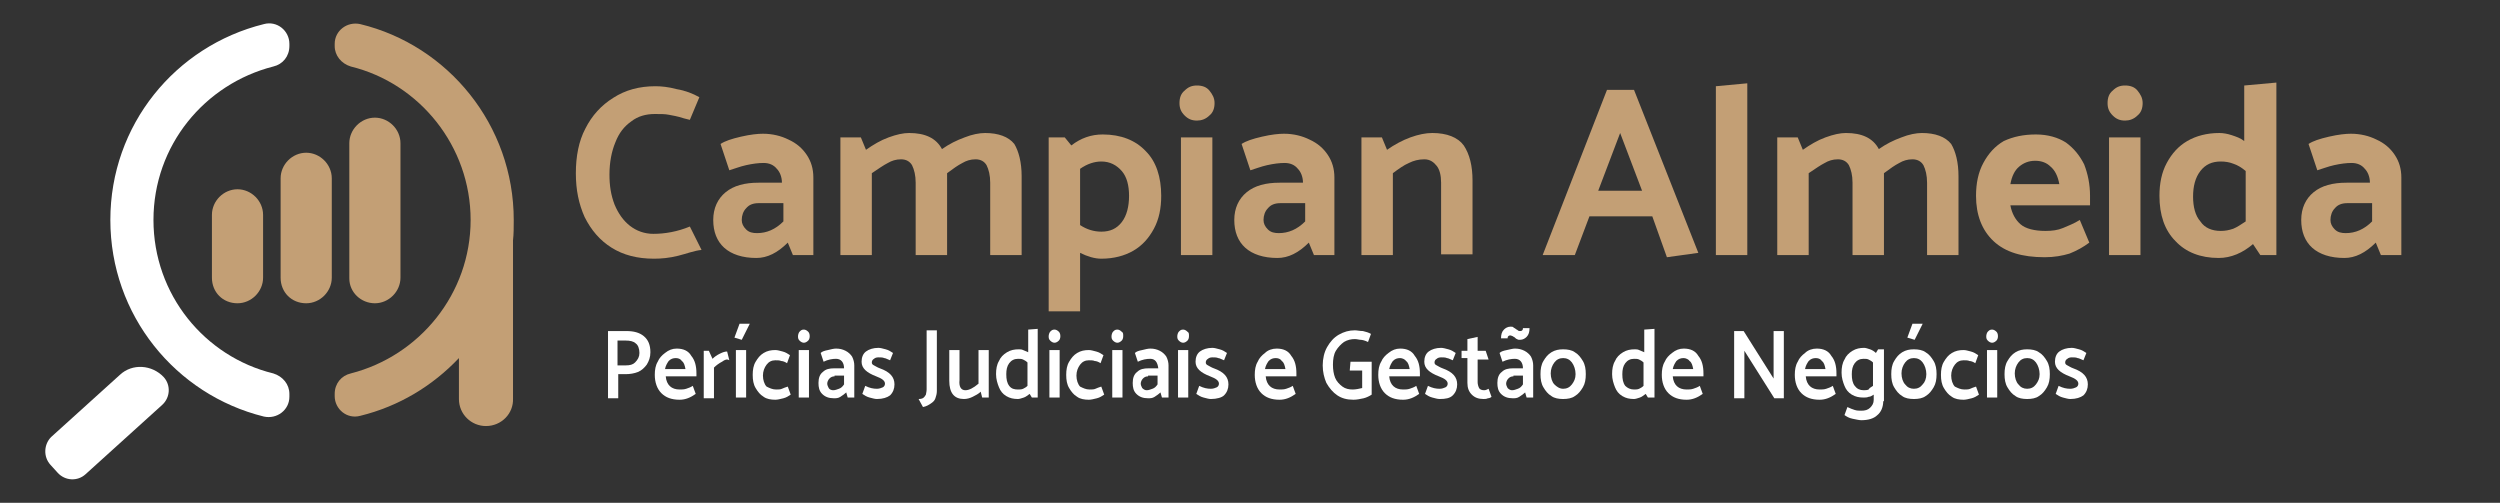 <?xml version="1.0" encoding="UTF-8"?>
<!-- Generator: Adobe Illustrator 27.3.1, SVG Export Plug-In . SVG Version: 6.00 Build 0)  -->
<svg xmlns="http://www.w3.org/2000/svg" xmlns:xlink="http://www.w3.org/1999/xlink" version="1.1" id="Camada_1" x="0px" y="0px" viewBox="0 0 342.1 68.8" style="enable-background:new 0 0 342.1 68.8;" xml:space="preserve">
<rect x="0" y="0" width="342.1" height="68.8" fill="#333333" stroke="none"/>
<style type="text/css">
	.st0{fill:#C39F75;}
	.st1{enable-background:new    ;}
	.st2{fill:#FFFFFF;}
</style>
<g>
	<g>
		<g>
			<g>
				<path class="st0" d="M89.7,11.8c0.8,0,1.8,0.1,2.9,0.4c1.2,0.2,2.2,0.6,3.1,1.1l-1.3,3.1l-0.8-0.2c-0.9-0.3-1.6-0.4-2.1-0.5      c-0.5-0.1-1.1-0.1-1.9-0.1c-1.2,0-2.3,0.3-3.2,1c-1,0.7-1.7,1.6-2.2,2.9c-0.5,1.2-0.8,2.7-0.8,4.4c0,1.5,0.2,2.8,0.7,4.1      c0.5,1.2,1.2,2.2,2.1,2.9c0.9,0.7,2,1.1,3.2,1.1c1.6,0,3.3-0.3,5-1l1.6,3.2C95,34.3,94,34.7,92.8,35c-1.2,0.3-2.3,0.4-3.3,0.4      c-2.3,0-4.2-0.5-5.8-1.5c-1.6-1-2.8-2.4-3.7-4.2c-0.8-1.8-1.2-3.7-1.2-6c0-2.3,0.4-4.4,1.3-6.1c0.9-1.8,2.2-3.2,3.8-4.2      C85.6,12.3,87.5,11.8,89.7,11.8z"></path>
				<path class="st0" d="M104.5,22.3c-0.7,0-1.5,0.1-2.4,0.3c-0.9,0.2-1.6,0.5-2.3,0.7l-1.2-3.6c0.6-0.4,1.5-0.7,2.8-1      c1.3-0.3,2.3-0.4,3-0.4c1.3,0,2.5,0.3,3.5,0.8c1.1,0.5,1.9,1.2,2.5,2.1s0.9,1.9,0.9,3.1v10.6h-2.8l-0.7-1.7      c-1.4,1.4-2.8,2.1-4.3,2.1c-1.9,0-3.4-0.5-4.4-1.4c-1-0.9-1.5-2.2-1.5-3.8c0-1.6,0.6-2.9,1.7-3.8c1.1-0.9,2.6-1.3,4.5-1.3h3.2      c0-0.8-0.3-1.5-0.7-1.9C105.9,22.6,105.3,22.3,104.5,22.3z M103.8,27.8c-0.7,0-1.3,0.2-1.7,0.7c-0.4,0.4-0.6,1-0.6,1.6      c0,0.5,0.2,0.9,0.6,1.3c0.4,0.4,0.9,0.5,1.5,0.5c1.3,0,2.5-0.5,3.6-1.6v-2.5H103.8z"></path>
				<path class="st0" d="M139.8,24.1v10.8h-4.3V25c0-1-0.2-1.8-0.5-2.4c-0.3-0.5-0.8-0.8-1.5-0.8c-0.7,0-1.3,0.2-1.8,0.5      c-0.6,0.3-1.3,0.8-2.1,1.4v0.4v10.8h-4.3V25c0-1-0.2-1.8-0.5-2.4c-0.3-0.5-0.8-0.8-1.5-0.8c-0.7,0-1.3,0.2-1.8,0.5      c-0.6,0.3-1.3,0.8-2.2,1.4v11.2h-4.3V18.8h2.8l0.7,1.7c1-0.7,2-1.3,3.1-1.7c1.1-0.4,2-0.6,2.8-0.6c2.2,0,3.7,0.7,4.5,2.2      c1-0.7,2-1.2,3.1-1.6c1-0.4,2-0.6,2.8-0.6c1.8,0,3.2,0.5,4,1.5C139.4,20.7,139.8,22.2,139.8,24.1z"></path>
				<path class="st0" d="M158.9,26.8c0,1.7-0.3,3.2-1,4.5c-0.7,1.3-1.6,2.3-2.8,3s-2.7,1.1-4.4,1.1c-0.9,0-1.9-0.3-2.9-0.8v8h-4.3      V18.8h2.2l0.9,1.1c1.3-1,2.7-1.5,4.3-1.5c2.5,0,4.5,0.8,5.9,2.3C158.2,22.1,158.9,24.2,158.9,26.8z M154.5,26.8      c0-1.4-0.3-2.6-1-3.4s-1.6-1.3-2.8-1.3c-0.9,0-1.9,0.3-2.9,1v7.7c0.9,0.6,1.9,0.9,2.9,0.9c1.2,0,2.1-0.4,2.8-1.3      S154.5,28.2,154.5,26.8z"></path>
				<path class="st0" d="M166.2,14.1c0,0.7-0.2,1.3-0.7,1.7c-0.5,0.5-1.1,0.7-1.7,0.7c-0.7,0-1.2-0.2-1.7-0.7      c-0.5-0.5-0.7-1-0.7-1.7s0.2-1.3,0.7-1.7c0.5-0.5,1-0.7,1.7-0.7c0.7,0,1.3,0.2,1.7,0.7S166.2,13.4,166.2,14.1z M165.9,18.8v16.1      h-4.3V18.8H165.9z"></path>
				<path class="st0" d="M175.8,22.3c-0.7,0-1.5,0.1-2.4,0.3s-1.6,0.5-2.3,0.7l-1.2-3.6c0.6-0.4,1.5-0.7,2.8-1      c1.3-0.3,2.3-0.4,3-0.4c1.3,0,2.5,0.3,3.5,0.8c1.1,0.5,1.9,1.2,2.5,2.1c0.6,0.9,0.9,1.9,0.9,3.1v10.6h-2.8l-0.7-1.7      c-1.4,1.4-2.8,2.1-4.3,2.1c-1.9,0-3.4-0.5-4.4-1.4c-1-0.9-1.5-2.2-1.5-3.8c0-1.6,0.6-2.9,1.7-3.8s2.6-1.3,4.5-1.3h3.2      c0-0.8-0.3-1.5-0.7-1.9C177.2,22.6,176.6,22.3,175.8,22.3z M175.2,27.8c-0.7,0-1.3,0.2-1.7,0.7c-0.4,0.4-0.6,1-0.6,1.6      c0,0.5,0.2,0.9,0.6,1.3c0.4,0.4,0.9,0.5,1.5,0.5c1.3,0,2.5-0.5,3.6-1.6v-2.5H175.2z"></path>
				<path class="st0" d="M194.9,21.8c-0.8,0-1.5,0.2-2.1,0.5c-0.7,0.3-1.4,0.8-2.2,1.4v11.2h-4.3V18.8h2.8l0.7,1.7      c1-0.7,2.1-1.3,3.2-1.7c1.1-0.4,2.1-0.6,3-0.6c2,0,3.5,0.6,4.3,1.7c0.8,1.2,1.2,2.8,1.2,4.8v10.1h-4.3V25c0-1-0.2-1.8-0.6-2.3      S195.7,21.8,194.9,21.8z"></path>
				<path class="st0" d="M211.1,34.9l8.8-22.6h3.7l8.8,22.3l-4.3,0.6l-2-5.6h-8.6l-2,5.3H211.1z M218.7,26.1h6l-3-7.9L218.7,26.1z"></path>
				<path class="st0" d="M239.1,11.4v23.5h-4.3V11.8L239.1,11.4z"></path>
				<path class="st0" d="M268,24.1v10.8h-4.3V25c0-1-0.2-1.8-0.5-2.4c-0.3-0.5-0.8-0.8-1.5-0.8c-0.7,0-1.3,0.2-1.8,0.5      c-0.6,0.3-1.3,0.8-2.1,1.4v0.4v10.8h-4.3V25c0-1-0.2-1.8-0.5-2.4c-0.3-0.5-0.8-0.8-1.5-0.8c-0.7,0-1.3,0.2-1.8,0.5      c-0.6,0.3-1.3,0.8-2.2,1.4v11.2h-4.3V18.8h2.8l0.7,1.7c1-0.7,2-1.3,3.1-1.7c1.1-0.4,2-0.6,2.8-0.6c2.2,0,3.7,0.7,4.5,2.2      c1-0.7,2-1.2,3.1-1.6c1-0.4,2-0.6,2.8-0.6c1.8,0,3.2,0.5,4,1.5C267.6,20.7,268,22.2,268,24.1z"></path>
				<path class="st0" d="M278.6,18.4c1.6,0,3,0.4,4.1,1.1c1.1,0.8,1.9,1.8,2.5,3c0.5,1.3,0.8,2.7,0.8,4.3v1.3h-10.9      c0.2,1.1,0.7,2,1.4,2.6s1.9,0.9,3.4,0.9c0.9,0,1.7-0.1,2.4-0.4s1.5-0.6,2.3-1.1l1.3,3.1c-0.8,0.6-1.7,1.1-2.7,1.5      c-1,0.3-2.1,0.5-3.4,0.5c-3.1,0-5.4-0.7-7-2.2c-1.6-1.5-2.4-3.6-2.4-6.2c0-1.7,0.3-3.2,1-4.5c0.7-1.3,1.6-2.3,2.8-3      C275.5,18.7,276.9,18.4,278.6,18.4z M278.5,22c-0.9,0-1.6,0.3-2.2,0.8c-0.6,0.5-1,1.3-1.2,2.4h6.7c-0.2-1.1-0.6-1.9-1.2-2.4      C280.1,22.3,279.4,22,278.5,22z"></path>
				<path class="st0" d="M293.2,14.1c0,0.7-0.2,1.3-0.7,1.7c-0.5,0.5-1.1,0.7-1.7,0.7c-0.7,0-1.2-0.2-1.7-0.7      c-0.5-0.5-0.7-1-0.7-1.7s0.2-1.3,0.7-1.7c0.5-0.5,1-0.7,1.7-0.7c0.7,0,1.3,0.2,1.7,0.7S293.2,13.4,293.2,14.1z M292.9,18.8v16.1      h-4.3V18.8H292.9z"></path>
				<path class="st0" d="M311.6,34.9h-2.3l-1-1.5c-1.4,1.2-3,1.9-4.7,1.9c-2.5,0-4.5-0.8-5.9-2.3c-1.5-1.5-2.2-3.6-2.2-6.2      c0-1.7,0.3-3.2,1-4.5c0.7-1.3,1.6-2.3,2.8-3c1.2-0.7,2.7-1.1,4.4-1.1c0.5,0,1.1,0.1,1.7,0.3c0.6,0.2,1.2,0.4,1.7,0.8v-7.6      l4.4-0.4V34.9z M303.9,31.6c0.6,0,1.1-0.1,1.7-0.3c0.5-0.2,1.1-0.6,1.7-1v-6.9c-0.6-0.5-1.1-0.8-1.7-1c-0.5-0.2-1.1-0.3-1.7-0.3      c-1.2,0-2.1,0.4-2.8,1.3c-0.7,0.9-1,2.1-1,3.5c0,1.4,0.3,2.6,1,3.4C301.7,31.2,302.7,31.6,303.9,31.6z"></path>
				<path class="st0" d="M321.8,22.3c-0.7,0-1.5,0.1-2.4,0.3s-1.6,0.5-2.3,0.7l-1.2-3.6c0.6-0.4,1.5-0.7,2.8-1      c1.3-0.3,2.3-0.4,3-0.4c1.3,0,2.5,0.3,3.5,0.8c1.1,0.5,1.9,1.2,2.5,2.1c0.6,0.9,0.9,1.9,0.9,3.1v10.6h-2.8l-0.7-1.7      c-1.4,1.4-2.8,2.1-4.3,2.1c-1.9,0-3.4-0.5-4.4-1.4c-1-0.9-1.5-2.2-1.5-3.8c0-1.6,0.6-2.9,1.7-3.8s2.6-1.3,4.5-1.3h3.2      c0-0.8-0.3-1.5-0.7-1.9C323.2,22.6,322.6,22.3,321.8,22.3z M321.2,27.8c-0.7,0-1.3,0.2-1.7,0.7c-0.4,0.4-0.6,1-0.6,1.6      c0,0.5,0.2,0.9,0.6,1.3c0.4,0.4,0.9,0.5,1.5,0.5c1.3,0,2.5-0.5,3.6-1.6v-2.5H321.2z"></path>
			</g>
		</g>
	</g>
	<g>
		<g class="st1">
			<path class="st2" d="M84.6,51.2v3.3h-1.4v-9.2h2.5c1,0,1.8,0.2,2.4,0.7c0.6,0.5,0.9,1.2,0.9,2.2c0,0.7-0.2,1.2-0.5,1.7     c-0.3,0.4-0.7,0.8-1.2,1c-0.5,0.2-1.1,0.3-1.7,0.3H84.6z M87.5,48.3c0-0.6-0.2-1.1-0.5-1.3c-0.3-0.3-0.8-0.4-1.4-0.4h-1.1v3.4     h1.1c0.6,0,1-0.1,1.3-0.4C87.3,49.2,87.5,48.8,87.5,48.3z"></path>
			<path class="st2" d="M92.6,47.7c0.9,0,1.6,0.3,2,1c0.5,0.6,0.7,1.4,0.7,2.4v0.4h-4.2c0.1,1.2,0.8,1.8,1.9,1.8     c0.3,0,0.6,0,0.9-0.1c0.3-0.1,0.6-0.2,0.9-0.4l0.4,1.1c-0.7,0.5-1.4,0.8-2.2,0.8c-1.1,0-1.9-0.3-2.5-0.9     c-0.6-0.6-0.9-1.5-0.9-2.5c0-0.7,0.1-1.3,0.4-1.8c0.2-0.5,0.6-0.9,1-1.2C91.5,47.9,92,47.7,92.6,47.7z M92.5,49     c-0.4,0-0.7,0.1-1,0.4c-0.2,0.3-0.4,0.6-0.5,1.1h2.8c-0.1-0.5-0.2-0.9-0.5-1.1C93.2,49.2,92.9,49,92.5,49z"></path>
			<path class="st2" d="M98.8,49.5c-0.4,0.2-0.8,0.5-1.1,0.8v4.2h-1.4v-6.5h0.7l0.5,1.1c0.3-0.3,0.6-0.5,1-0.7     c0.4-0.2,0.7-0.3,1-0.3l0.3,1.2C99.5,49.1,99.2,49.2,98.8,49.5z"></path>
			<path class="st2" d="M102.6,44.3l-1.1,2.2l-1-0.3l0.7-1.9H102.6z M102.1,47.9v6.5h-1.4v-6.5H102.1z"></path>
			<path class="st2" d="M106.2,53.3c0.3,0,0.6,0,0.8-0.1c0.2-0.1,0.5-0.2,0.8-0.3l0.4,1.1c-0.3,0.2-0.6,0.4-1,0.5     c-0.4,0.1-0.8,0.2-1.1,0.2c-0.6,0-1.2-0.1-1.6-0.4c-0.5-0.3-0.8-0.7-1.1-1.2c-0.3-0.5-0.4-1.1-0.4-1.8c0-0.7,0.1-1.3,0.4-1.8     c0.3-0.5,0.6-0.9,1.1-1.2c0.5-0.3,1-0.4,1.6-0.4c0.3,0,0.6,0.1,1,0.2c0.4,0.1,0.7,0.3,1,0.5l-0.4,1.1c-0.3-0.2-0.6-0.3-0.8-0.3     c-0.2-0.1-0.5-0.1-0.8-0.1c-0.5,0-0.9,0.2-1.2,0.6c-0.3,0.4-0.5,0.9-0.5,1.5c0,0.6,0.2,1.2,0.5,1.5     C105.3,53.1,105.7,53.3,106.2,53.3z"></path>
			<path class="st2" d="M110.8,46c0,0.3-0.1,0.5-0.2,0.6c-0.2,0.2-0.4,0.3-0.6,0.3s-0.4-0.1-0.6-0.3c-0.2-0.2-0.2-0.4-0.2-0.6     c0-0.2,0.1-0.5,0.2-0.6c0.2-0.2,0.3-0.3,0.6-0.3c0.2,0,0.4,0.1,0.6,0.3C110.7,45.5,110.8,45.7,110.8,46z M110.7,47.9v6.5h-1.4     v-6.5H110.7z"></path>
			<path class="st2" d="M114.4,49.1c-0.5,0-1.1,0.1-1.7,0.4l-0.4-1.2c0.2-0.2,0.5-0.3,1-0.4c0.4-0.1,0.8-0.2,1.1-0.2     c0.5,0,0.9,0.1,1.3,0.3c0.4,0.2,0.7,0.5,0.9,0.8c0.2,0.4,0.3,0.8,0.3,1.2v4.4H116l-0.2-0.7c-0.2,0.2-0.5,0.4-0.8,0.6     c-0.3,0.2-0.6,0.2-0.9,0.2c-0.7,0-1.2-0.2-1.6-0.6c-0.4-0.4-0.5-0.9-0.5-1.5c0-0.7,0.2-1.2,0.6-1.5c0.4-0.4,0.9-0.5,1.6-0.5h1.3     C115.5,49.6,115.1,49.1,114.4,49.1z M114.2,51.5c-0.3,0-0.5,0.1-0.7,0.3c-0.2,0.2-0.3,0.5-0.3,0.7c0,0.2,0.1,0.4,0.2,0.6     s0.4,0.3,0.6,0.3c0.3,0,0.5-0.1,0.8-0.2c0.3-0.1,0.5-0.3,0.7-0.6v-1.2H114.2z"></path>
			<path class="st2" d="M120,54.6c-0.3,0-0.6-0.1-1-0.2c-0.4-0.1-0.7-0.3-1-0.5l0.4-1.1c0.6,0.3,1.1,0.4,1.6,0.4     c0.3,0,0.6-0.1,0.8-0.2c0.2-0.1,0.3-0.3,0.3-0.5c0-0.4-0.4-0.7-1.2-1c-1.3-0.5-2-1.1-2-2c0-0.6,0.2-1.1,0.6-1.4     c0.4-0.3,1-0.5,1.7-0.5c0.3,0,0.6,0.1,1,0.2c0.4,0.1,0.7,0.3,1,0.5l-0.4,1c-0.3-0.1-0.6-0.3-0.8-0.3c-0.2-0.1-0.5-0.1-0.8-0.1     c-0.3,0-0.5,0.1-0.6,0.2c-0.2,0.1-0.3,0.3-0.3,0.5c0,0.2,0.1,0.3,0.3,0.4c0.2,0.1,0.5,0.3,0.8,0.4c1.4,0.5,2,1.2,2,2.2     c0,0.6-0.2,1.1-0.6,1.5C121.4,54.4,120.8,54.6,120,54.6z"></path>
			<path class="st2" d="M126.4,54.4c0.1-0.1,0.2-0.2,0.3-0.4c0-0.1,0.1-0.4,0.1-0.7v-8.1h1.4v8.3c0,0.4-0.1,0.7-0.2,1     c-0.1,0.3-0.3,0.5-0.6,0.7c-0.3,0.2-0.6,0.4-1.1,0.5l-0.6-1.1C126.1,54.6,126.3,54.5,126.4,54.4z"></path>
			<path class="st2" d="M132.1,53.4c0.5,0,1.1-0.3,1.8-0.9v-4.6h1.4v6.5h-0.9l-0.2-0.8c-0.3,0.3-0.7,0.5-1.1,0.7     c-0.4,0.2-0.8,0.3-1.2,0.3c-1.3,0-2-0.8-2-2.5v-4.2h1.4V52C131.2,52.9,131.5,53.4,132.1,53.4z"></path>
			<path class="st2" d="M142,54.4h-0.8l-0.3-0.5c-0.3,0.2-0.5,0.4-0.8,0.5c-0.3,0.1-0.6,0.2-0.8,0.2c-0.6,0-1.1-0.1-1.6-0.4     c-0.5-0.3-0.8-0.7-1-1.2c-0.2-0.5-0.4-1.1-0.4-1.8c0-0.7,0.1-1.3,0.4-1.8c0.2-0.5,0.6-0.9,1.1-1.2c0.5-0.3,1-0.4,1.6-0.4     c0.2,0,0.4,0,0.6,0.1c0.2,0.1,0.5,0.2,0.7,0.3v-3.1L142,45V54.4z M139.3,53.3c0.2,0,0.5,0,0.7-0.1c0.2-0.1,0.4-0.2,0.6-0.4v-3.2     c-0.2-0.2-0.4-0.3-0.6-0.4c-0.2-0.1-0.4-0.1-0.7-0.1c-0.5,0-0.9,0.2-1.2,0.6s-0.4,0.9-0.4,1.5c0,0.7,0.1,1.2,0.4,1.6     S138.8,53.3,139.3,53.3z"></path>
			<path class="st2" d="M145.1,46c0,0.3-0.1,0.5-0.2,0.6c-0.2,0.2-0.4,0.3-0.6,0.3s-0.4-0.1-0.6-0.3c-0.2-0.2-0.2-0.4-0.2-0.6     c0-0.2,0.1-0.5,0.2-0.6c0.2-0.2,0.3-0.3,0.6-0.3c0.2,0,0.4,0.1,0.6,0.3C145,45.5,145.1,45.7,145.1,46z M145,47.9v6.5h-1.4v-6.5     H145z"></path>
			<path class="st2" d="M149.1,53.3c0.3,0,0.6,0,0.8-0.1c0.2-0.1,0.5-0.2,0.8-0.3l0.4,1.1c-0.3,0.2-0.6,0.4-1,0.5     c-0.4,0.1-0.8,0.2-1.1,0.2c-0.6,0-1.2-0.1-1.6-0.4c-0.5-0.3-0.8-0.7-1.1-1.2c-0.3-0.5-0.4-1.1-0.4-1.8c0-0.7,0.1-1.3,0.4-1.8     c0.3-0.5,0.6-0.9,1.1-1.2c0.5-0.3,1-0.4,1.6-0.4c0.3,0,0.6,0.1,1,0.2c0.4,0.1,0.7,0.3,1,0.5l-0.4,1.1c-0.3-0.2-0.6-0.3-0.8-0.3     c-0.2-0.1-0.5-0.1-0.8-0.1c-0.5,0-0.9,0.2-1.2,0.6c-0.3,0.4-0.5,0.9-0.5,1.5c0,0.6,0.2,1.2,0.5,1.5     C148.2,53.1,148.6,53.3,149.1,53.3z"></path>
			<path class="st2" d="M153.7,46c0,0.3-0.1,0.5-0.2,0.6c-0.2,0.2-0.4,0.3-0.6,0.3c-0.2,0-0.4-0.1-0.6-0.3c-0.2-0.2-0.2-0.4-0.2-0.6     c0-0.2,0.1-0.5,0.2-0.6c0.2-0.2,0.3-0.3,0.6-0.3c0.2,0,0.4,0.1,0.6,0.3C153.7,45.5,153.7,45.7,153.7,46z M153.6,47.9v6.5h-1.4     v-6.5H153.6z"></path>
			<path class="st2" d="M157.4,49.1c-0.5,0-1.1,0.1-1.7,0.4l-0.4-1.2c0.2-0.2,0.5-0.3,1-0.4c0.4-0.1,0.8-0.2,1.1-0.2     c0.5,0,0.9,0.1,1.3,0.3c0.4,0.2,0.7,0.5,0.9,0.8c0.2,0.4,0.3,0.8,0.3,1.2v4.4h-0.9l-0.2-0.7c-0.2,0.2-0.5,0.4-0.8,0.6     c-0.3,0.2-0.6,0.2-0.9,0.2c-0.7,0-1.2-0.2-1.6-0.6c-0.4-0.4-0.5-0.9-0.5-1.5c0-0.7,0.2-1.2,0.6-1.5c0.4-0.4,0.9-0.5,1.6-0.5h1.3     C158.4,49.6,158.1,49.1,157.4,49.1z M157.1,51.5c-0.3,0-0.5,0.1-0.7,0.3c-0.2,0.2-0.3,0.5-0.3,0.7c0,0.2,0.1,0.4,0.2,0.6     c0.2,0.2,0.4,0.3,0.6,0.3c0.3,0,0.5-0.1,0.8-0.2c0.3-0.1,0.5-0.3,0.7-0.6v-1.2H157.1z"></path>
			<path class="st2" d="M162.7,46c0,0.3-0.1,0.5-0.2,0.6c-0.2,0.2-0.4,0.3-0.6,0.3c-0.2,0-0.4-0.1-0.6-0.3c-0.2-0.2-0.2-0.4-0.2-0.6     c0-0.2,0.1-0.5,0.2-0.6c0.2-0.2,0.3-0.3,0.6-0.3c0.2,0,0.4,0.1,0.6,0.3C162.7,45.5,162.7,45.7,162.7,46z M162.6,47.9v6.5h-1.4     v-6.5H162.6z"></path>
			<path class="st2" d="M165.7,54.6c-0.3,0-0.6-0.1-1-0.2c-0.4-0.1-0.7-0.3-1-0.5l0.4-1.1c0.6,0.3,1.1,0.4,1.6,0.4     c0.3,0,0.6-0.1,0.8-0.2c0.2-0.1,0.3-0.3,0.3-0.5c0-0.4-0.4-0.7-1.2-1c-1.3-0.5-2-1.1-2-2c0-0.6,0.2-1.1,0.6-1.4     c0.4-0.3,1-0.5,1.7-0.5c0.3,0,0.6,0.1,1,0.2c0.4,0.1,0.7,0.3,1,0.5l-0.4,1c-0.3-0.1-0.6-0.3-0.8-0.3c-0.2-0.1-0.5-0.1-0.8-0.1     c-0.3,0-0.5,0.1-0.6,0.2c-0.2,0.1-0.3,0.3-0.3,0.5c0,0.2,0.1,0.3,0.3,0.4c0.2,0.1,0.5,0.3,0.8,0.4c1.4,0.5,2,1.2,2,2.2     c0,0.6-0.2,1.1-0.6,1.5C167.2,54.4,166.5,54.6,165.7,54.6z"></path>
			<path class="st2" d="M174.7,47.7c0.9,0,1.6,0.3,2,1c0.5,0.6,0.7,1.4,0.7,2.4v0.4h-4.2c0.1,1.2,0.8,1.8,1.9,1.8     c0.3,0,0.6,0,0.9-0.1c0.3-0.1,0.6-0.2,0.9-0.4l0.4,1.1c-0.7,0.5-1.4,0.8-2.2,0.8c-1.1,0-1.9-0.3-2.5-0.9     c-0.6-0.6-0.9-1.5-0.9-2.5c0-0.7,0.1-1.3,0.4-1.8c0.2-0.5,0.6-0.9,1-1.2C173.5,47.9,174.1,47.7,174.7,47.7z M174.6,49     c-0.4,0-0.7,0.1-1,0.4c-0.2,0.3-0.4,0.6-0.5,1.1h2.8c-0.1-0.5-0.2-0.9-0.5-1.1C175.3,49.2,175,49,174.6,49z"></path>
			<path class="st2" d="M186.5,50.7h-1.8l0.1-1.2h2.9V54c-0.3,0.2-0.7,0.4-1.1,0.5c-0.5,0.1-0.9,0.2-1.4,0.2c-0.9,0-1.6-0.2-2.2-0.6     c-0.6-0.4-1.1-1-1.5-1.7c-0.3-0.7-0.5-1.5-0.5-2.4c0-0.9,0.2-1.8,0.6-2.5c0.4-0.7,0.9-1.3,1.6-1.7c0.7-0.4,1.4-0.6,2.2-0.6     c0.3,0,0.7,0.1,1.1,0.1c0.4,0.1,0.8,0.2,1.1,0.4l-0.4,1.1c-0.4-0.2-0.8-0.3-1-0.3c-0.2,0-0.5-0.1-0.8-0.1c-0.5,0-1,0.1-1.5,0.4     c-0.4,0.3-0.8,0.7-1.1,1.2c-0.3,0.5-0.4,1.2-0.4,1.9c0,0.7,0.1,1.3,0.3,1.8c0.2,0.5,0.6,0.9,1,1.2c0.4,0.3,0.9,0.4,1.4,0.4     c0.4,0,0.9-0.1,1.3-0.2V50.7z"></path>
			<path class="st2" d="M191.6,47.7c0.9,0,1.6,0.3,2,1c0.5,0.6,0.7,1.4,0.7,2.4v0.4h-4.2c0.1,1.2,0.8,1.8,1.9,1.8     c0.3,0,0.6,0,0.9-0.1c0.3-0.1,0.6-0.2,0.9-0.4l0.4,1.1c-0.7,0.5-1.4,0.8-2.2,0.8c-1.1,0-1.9-0.3-2.5-0.9     c-0.6-0.6-0.9-1.5-0.9-2.5c0-0.7,0.1-1.3,0.4-1.8c0.2-0.5,0.6-0.9,1-1.2C190.5,47.9,191,47.7,191.6,47.7z M191.6,49     c-0.4,0-0.7,0.1-1,0.4c-0.2,0.3-0.4,0.6-0.5,1.1h2.8c-0.1-0.5-0.2-0.9-0.5-1.1C192.3,49.2,191.9,49,191.6,49z"></path>
			<path class="st2" d="M197,54.6c-0.3,0-0.6-0.1-1-0.2c-0.4-0.1-0.7-0.3-1-0.5l0.4-1.1c0.6,0.3,1.1,0.4,1.6,0.4     c0.3,0,0.6-0.1,0.8-0.2c0.2-0.1,0.3-0.3,0.3-0.5c0-0.4-0.4-0.7-1.2-1c-1.3-0.5-2-1.1-2-2c0-0.6,0.2-1.1,0.6-1.4     c0.4-0.3,1-0.5,1.7-0.5c0.3,0,0.6,0.1,1,0.2c0.4,0.1,0.7,0.3,1,0.5l-0.4,1c-0.3-0.1-0.6-0.3-0.8-0.3c-0.2-0.1-0.5-0.1-0.8-0.1     c-0.3,0-0.5,0.1-0.6,0.2c-0.2,0.1-0.3,0.3-0.3,0.5c0,0.2,0.1,0.3,0.3,0.4c0.2,0.1,0.5,0.3,0.8,0.4c1.4,0.5,2,1.2,2,2.2     c0,0.6-0.2,1.1-0.6,1.5S197.8,54.6,197,54.6z"></path>
			<path class="st2" d="M202.2,48h1.1l0.4,1.2h-1.5v3.1c0,0.3,0.1,0.6,0.2,0.8c0.1,0.2,0.4,0.3,0.7,0.3c0.2,0,0.4-0.1,0.6-0.2     l0.4,1.1c-0.1,0.1-0.3,0.2-0.5,0.2c-0.2,0.1-0.4,0.1-0.6,0.1c-0.7,0-1.2-0.2-1.6-0.6c-0.4-0.4-0.6-0.9-0.6-1.6v-3.4H200V48h0.8     v-1.6l1.4-0.3V48z"></path>
			<path class="st2" d="M207.3,49.1c-0.5,0-1.1,0.1-1.7,0.4l-0.4-1.2c0.2-0.2,0.5-0.3,1-0.4c0.5-0.1,0.8-0.2,1.1-0.2     c0.5,0,0.9,0.1,1.3,0.3c0.4,0.2,0.7,0.5,0.9,0.8c0.2,0.4,0.3,0.8,0.3,1.2v4.4h-0.9l-0.2-0.7c-0.2,0.2-0.5,0.4-0.8,0.6     s-0.6,0.2-0.9,0.2c-0.7,0-1.2-0.2-1.6-0.6c-0.4-0.4-0.5-0.9-0.5-1.5c0-0.7,0.2-1.2,0.6-1.5c0.4-0.4,0.9-0.5,1.6-0.5h1.3     C208.4,49.6,208,49.1,207.3,49.1z M208,45.3c0.1,0,0.2,0,0.3-0.1c0.1-0.1,0.1-0.2,0.1-0.3h0.9c0,0.5-0.1,0.9-0.4,1.2     c-0.2,0.2-0.5,0.4-0.9,0.4c-0.2,0-0.3,0-0.4-0.1c-0.1,0-0.2-0.1-0.3-0.2c-0.1-0.1-0.2-0.1-0.3-0.2c-0.1,0-0.2-0.1-0.3-0.1     c-0.1,0-0.2,0-0.3,0.1c-0.1,0.1-0.1,0.2-0.1,0.3h-0.9c0-0.5,0.1-0.9,0.4-1.2c0.2-0.2,0.5-0.4,0.9-0.4c0.2,0,0.3,0,0.4,0.1     s0.2,0.1,0.3,0.2c0.1,0.1,0.2,0.1,0.3,0.2C207.8,45.3,207.9,45.3,208,45.3z M207.1,51.5c-0.3,0-0.5,0.1-0.7,0.3     c-0.2,0.2-0.3,0.5-0.3,0.7c0,0.2,0.1,0.4,0.2,0.6c0.2,0.2,0.4,0.3,0.6,0.3c0.3,0,0.5-0.1,0.8-0.2c0.3-0.1,0.5-0.3,0.7-0.6v-1.2     H207.1z"></path>
			<path class="st2" d="M213.9,54.6c-0.6,0-1.2-0.1-1.6-0.4c-0.5-0.3-0.8-0.7-1.1-1.2c-0.3-0.5-0.4-1.1-0.4-1.8     c0-0.7,0.1-1.3,0.4-1.8c0.3-0.5,0.6-0.9,1.1-1.2c0.5-0.3,1-0.4,1.6-0.4s1.2,0.1,1.6,0.4c0.5,0.3,0.8,0.7,1.1,1.2     c0.3,0.5,0.4,1.1,0.4,1.8c0,0.7-0.1,1.3-0.4,1.8c-0.3,0.5-0.6,0.9-1.1,1.2C215.1,54.5,214.5,54.6,213.9,54.6z M215.6,51.2     c0-0.6-0.2-1.2-0.5-1.6c-0.3-0.4-0.7-0.6-1.2-0.6c-0.5,0-0.9,0.2-1.2,0.6s-0.5,0.9-0.5,1.5c0,0.6,0.2,1.2,0.5,1.5     s0.7,0.6,1.2,0.6s0.9-0.2,1.2-0.6S215.6,51.8,215.6,51.2z"></path>
			<path class="st2" d="M226.3,54.4h-0.8l-0.3-0.5c-0.3,0.2-0.5,0.4-0.8,0.5c-0.3,0.1-0.6,0.2-0.8,0.2c-0.6,0-1.1-0.1-1.6-0.4     c-0.5-0.3-0.8-0.7-1-1.2c-0.2-0.5-0.4-1.1-0.4-1.8c0-0.7,0.1-1.3,0.4-1.8c0.2-0.5,0.6-0.9,1.1-1.2c0.5-0.3,1-0.4,1.6-0.4     c0.2,0,0.4,0,0.6,0.1c0.2,0.1,0.5,0.2,0.7,0.3v-3.1l1.4-0.1V54.4z M223.6,53.3c0.2,0,0.5,0,0.7-0.1c0.2-0.1,0.4-0.2,0.6-0.4v-3.2     c-0.2-0.2-0.4-0.3-0.6-0.4c-0.2-0.1-0.4-0.1-0.7-0.1c-0.5,0-0.9,0.2-1.2,0.6c-0.3,0.4-0.4,0.9-0.4,1.5c0,0.7,0.1,1.2,0.4,1.6     C222.7,53.1,223.1,53.3,223.6,53.3z"></path>
			<path class="st2" d="M230.4,47.7c0.9,0,1.6,0.3,2,1c0.5,0.6,0.7,1.4,0.7,2.4v0.4h-4.2c0.1,1.2,0.8,1.8,1.9,1.8     c0.3,0,0.6,0,0.9-0.1c0.3-0.1,0.6-0.2,0.9-0.4l0.4,1.1c-0.7,0.5-1.4,0.8-2.2,0.8c-1.1,0-1.9-0.3-2.5-0.9     c-0.6-0.6-0.9-1.5-0.9-2.5c0-0.7,0.1-1.3,0.4-1.8c0.2-0.5,0.6-0.9,1-1.2C229.3,47.9,229.8,47.7,230.4,47.7z M230.4,49     c-0.4,0-0.7,0.1-1,0.4c-0.2,0.3-0.4,0.6-0.5,1.1h2.8c-0.1-0.5-0.2-0.9-0.5-1.1C231.1,49.2,230.7,49,230.4,49z"></path>
			<path class="st2" d="M238.7,48v6.5h-1.4v-9.2h1.3l4.1,6.5v-6.5h1.4v9.2h-1.3L238.7,48z"></path>
			<path class="st2" d="M248.6,47.7c0.9,0,1.6,0.3,2,1c0.5,0.6,0.7,1.4,0.7,2.4v0.4h-4.2c0.1,1.2,0.8,1.8,1.9,1.8     c0.3,0,0.6,0,0.9-0.1c0.3-0.1,0.6-0.2,0.9-0.4l0.4,1.1c-0.7,0.5-1.4,0.8-2.2,0.8c-1.1,0-1.9-0.3-2.5-0.9     c-0.6-0.6-0.9-1.5-0.9-2.5c0-0.7,0.1-1.3,0.4-1.8c0.2-0.5,0.6-0.9,1-1.2C247.4,47.9,248,47.7,248.6,47.7z M248.5,49     c-0.4,0-0.7,0.1-1,0.4c-0.2,0.3-0.4,0.6-0.5,1.1h2.8c-0.1-0.5-0.2-0.9-0.5-1.1C249.2,49.2,248.9,49,248.5,49z"></path>
			<path class="st2" d="M257.7,54.9c0,0.8-0.3,1.5-0.8,1.9c-0.5,0.5-1.3,0.7-2.2,0.7c-0.3,0-0.7-0.1-1.2-0.2     c-0.5-0.1-0.8-0.3-1.1-0.5l0.4-1.1c0.4,0.2,0.7,0.3,1,0.4c0.3,0.1,0.6,0.1,0.9,0.1c0.5,0,0.9-0.1,1.2-0.4     c0.3-0.3,0.5-0.6,0.5-1.1v-0.7c-0.2,0.1-0.4,0.3-0.7,0.3c-0.2,0.1-0.5,0.1-0.7,0.1c-0.6,0-1.1-0.1-1.6-0.4     c-0.5-0.3-0.8-0.7-1-1.2c-0.2-0.5-0.4-1.1-0.4-1.8c0-0.7,0.1-1.3,0.4-1.8c0.2-0.5,0.6-0.9,1.1-1.2c0.5-0.3,1-0.4,1.6-0.4     c0.2,0,0.5,0.1,0.8,0.2c0.3,0.1,0.6,0.3,0.8,0.5l0.3-0.5h0.8V54.9z M256.3,52.8v-3.2c-0.2-0.2-0.4-0.3-0.6-0.4     c-0.2-0.1-0.4-0.1-0.7-0.1c-0.5,0-0.9,0.2-1.2,0.6c-0.3,0.4-0.4,0.9-0.4,1.5c0,0.7,0.1,1.2,0.4,1.6c0.3,0.4,0.7,0.6,1.2,0.6     c0.2,0,0.5,0,0.7-0.1C255.8,53.1,256,53,256.3,52.8z"></path>
			<path class="st2" d="M261.9,54.6c-0.6,0-1.2-0.1-1.6-0.4c-0.5-0.3-0.8-0.7-1.1-1.2c-0.3-0.5-0.4-1.1-0.4-1.8     c0-0.7,0.1-1.3,0.4-1.8c0.3-0.5,0.6-0.9,1.1-1.2c0.5-0.3,1-0.4,1.6-0.4s1.2,0.1,1.6,0.4c0.5,0.3,0.8,0.7,1.1,1.2     c0.3,0.5,0.4,1.1,0.4,1.8c0,0.7-0.1,1.3-0.4,1.8c-0.3,0.5-0.6,0.9-1.1,1.2C263.1,54.5,262.5,54.6,261.9,54.6z M263.6,51.2     c0-0.6-0.2-1.2-0.5-1.6c-0.3-0.4-0.7-0.6-1.2-0.6c-0.5,0-0.9,0.2-1.2,0.6c-0.3,0.4-0.5,0.9-0.5,1.5c0,0.6,0.2,1.2,0.5,1.5     c0.3,0.4,0.7,0.6,1.2,0.6c0.5,0,0.9-0.2,1.2-0.6C263.4,52.3,263.6,51.8,263.6,51.2z M263.1,44.3l-1.1,2.2l-1-0.3l0.7-1.9H263.1z"></path>
			<path class="st2" d="M268.8,53.3c0.3,0,0.6,0,0.8-0.1c0.2-0.1,0.5-0.2,0.8-0.3l0.4,1.1c-0.3,0.2-0.6,0.4-1,0.5     c-0.4,0.1-0.8,0.2-1.1,0.2c-0.6,0-1.2-0.1-1.6-0.4c-0.5-0.3-0.8-0.7-1.1-1.2c-0.3-0.5-0.4-1.1-0.4-1.8c0-0.7,0.1-1.3,0.4-1.8     c0.3-0.5,0.6-0.9,1.1-1.2c0.5-0.3,1-0.4,1.6-0.4c0.3,0,0.6,0.1,1,0.2c0.4,0.1,0.7,0.3,1,0.5l-0.4,1.1c-0.3-0.2-0.6-0.3-0.8-0.3     c-0.2-0.1-0.5-0.1-0.8-0.1c-0.5,0-0.9,0.2-1.2,0.6c-0.3,0.4-0.5,0.9-0.5,1.5c0,0.6,0.2,1.2,0.5,1.5     C267.9,53.1,268.3,53.3,268.8,53.3z"></path>
			<path class="st2" d="M273.4,46c0,0.3-0.1,0.5-0.2,0.6c-0.2,0.2-0.4,0.3-0.6,0.3c-0.2,0-0.4-0.1-0.6-0.3c-0.2-0.2-0.2-0.4-0.2-0.6     c0-0.2,0.1-0.5,0.2-0.6c0.2-0.2,0.3-0.3,0.6-0.3c0.2,0,0.4,0.1,0.6,0.3C273.3,45.5,273.4,45.7,273.4,46z M273.3,47.9v6.5h-1.4     v-6.5H273.3z"></path>
			<path class="st2" d="M277.4,54.6c-0.6,0-1.2-0.1-1.6-0.4c-0.5-0.3-0.8-0.7-1.1-1.2c-0.3-0.5-0.4-1.1-0.4-1.8     c0-0.7,0.1-1.3,0.4-1.8c0.3-0.5,0.6-0.9,1.1-1.2c0.5-0.3,1-0.4,1.6-0.4s1.2,0.1,1.6,0.4c0.5,0.3,0.8,0.7,1.1,1.2     c0.3,0.5,0.4,1.1,0.4,1.8c0,0.7-0.1,1.3-0.4,1.8c-0.3,0.5-0.6,0.9-1.1,1.2C278.6,54.5,278,54.6,277.4,54.6z M279.1,51.2     c0-0.6-0.2-1.2-0.5-1.6c-0.3-0.4-0.7-0.6-1.2-0.6c-0.5,0-0.9,0.2-1.2,0.6c-0.3,0.4-0.5,0.9-0.5,1.5c0,0.6,0.2,1.2,0.5,1.5     c0.3,0.4,0.7,0.6,1.2,0.6c0.5,0,0.9-0.2,1.2-0.6S279.1,51.8,279.1,51.2z"></path>
			<path class="st2" d="M283.3,54.6c-0.3,0-0.6-0.1-1-0.2c-0.4-0.1-0.7-0.3-1-0.5l0.4-1.1c0.6,0.3,1.1,0.4,1.6,0.4     c0.3,0,0.6-0.1,0.8-0.2c0.2-0.1,0.3-0.3,0.3-0.5c0-0.4-0.4-0.7-1.2-1c-1.3-0.5-2-1.1-2-2c0-0.6,0.2-1.1,0.6-1.4     c0.4-0.3,1-0.5,1.7-0.5c0.3,0,0.6,0.1,1,0.2c0.4,0.1,0.7,0.3,1,0.5l-0.4,1c-0.3-0.1-0.6-0.3-0.8-0.3c-0.2-0.1-0.5-0.1-0.8-0.1     c-0.3,0-0.5,0.1-0.6,0.2c-0.2,0.1-0.3,0.3-0.3,0.5c0,0.2,0.1,0.3,0.3,0.4c0.2,0.1,0.5,0.3,0.8,0.4c1.4,0.5,2,1.2,2,2.2     c0,0.6-0.2,1.1-0.6,1.5C284.7,54.4,284.1,54.6,283.3,54.6z"></path>
		</g>
	</g>
	<g>
		<path class="st2" d="M6.9,63.6l1,1.1c1,1.1,2.7,1.2,3.8,0.2l10.5-9.5c1.1-1,1.2-2.7,0.2-3.8l0,0c-1.6-1.7-4.3-1.9-6-0.3l-9.4,8.5    C6,60.8,5.9,62.5,6.9,63.6z"></path>
		<g>
			<g>
				<g>
					<path class="st0" d="M32.5,41.5L32.5,41.5c1.9,0,3.5-1.6,3.5-3.5v-8.6c0-1.9-1.6-3.5-3.5-3.5h0c-1.9,0-3.5,1.6-3.5,3.5v8.6       C29,40,30.5,41.5,32.5,41.5z"></path>
				</g>
				<g>
					<path class="st0" d="M41.9,41.5L41.9,41.5c1.9,0,3.5-1.6,3.5-3.5V24.4c0-1.9-1.6-3.5-3.5-3.5h0c-1.9,0-3.5,1.6-3.5,3.5v13.6       C38.4,40,39.9,41.5,41.9,41.5z"></path>
				</g>
				<g>
					<path class="st0" d="M51.3,41.5L51.3,41.5c1.9,0,3.5-1.6,3.5-3.5V19.6c0-1.9-1.6-3.5-3.5-3.5h0c-1.9,0-3.5,1.6-3.5,3.5v18.5       C47.8,40,49.4,41.5,51.3,41.5z"></path>
				</g>
			</g>
		</g>
		<path class="st2" d="M39.6,53.9c0-1.3-0.9-2.4-2.2-2.8C28,48.8,21,40.3,21,30.1s7-18.6,16.4-21c1.3-0.3,2.2-1.4,2.2-2.8V6    c0-1.8-1.7-3.2-3.5-2.7c-12.1,3-21,13.8-21,26.8S24,54,36.1,57c1.8,0.4,3.5-0.9,3.5-2.7V53.9z"></path>
		<path class="st0" d="M70.2,32.9c0.1-0.9,0.1-1.8,0.1-2.8c0-13-9-23.9-21-26.8c-1.8-0.4-3.5,0.9-3.5,2.7v0.3c0,1.3,0.9,2.4,2.2,2.8    c9.4,2.3,16.4,10.9,16.4,21s-7,18.6-16.4,21c-1.3,0.3-2.2,1.4-2.2,2.8v0.3c0,1.8,1.7,3.2,3.5,2.7c5.3-1.3,9.9-4.1,13.5-7.9v5.6    c0,2.1,1.7,3.7,3.7,3.7c2.1,0,3.8-1.7,3.7-3.8L70.2,32.9L70.2,32.9z"></path>
	</g>
</g>
</svg>
